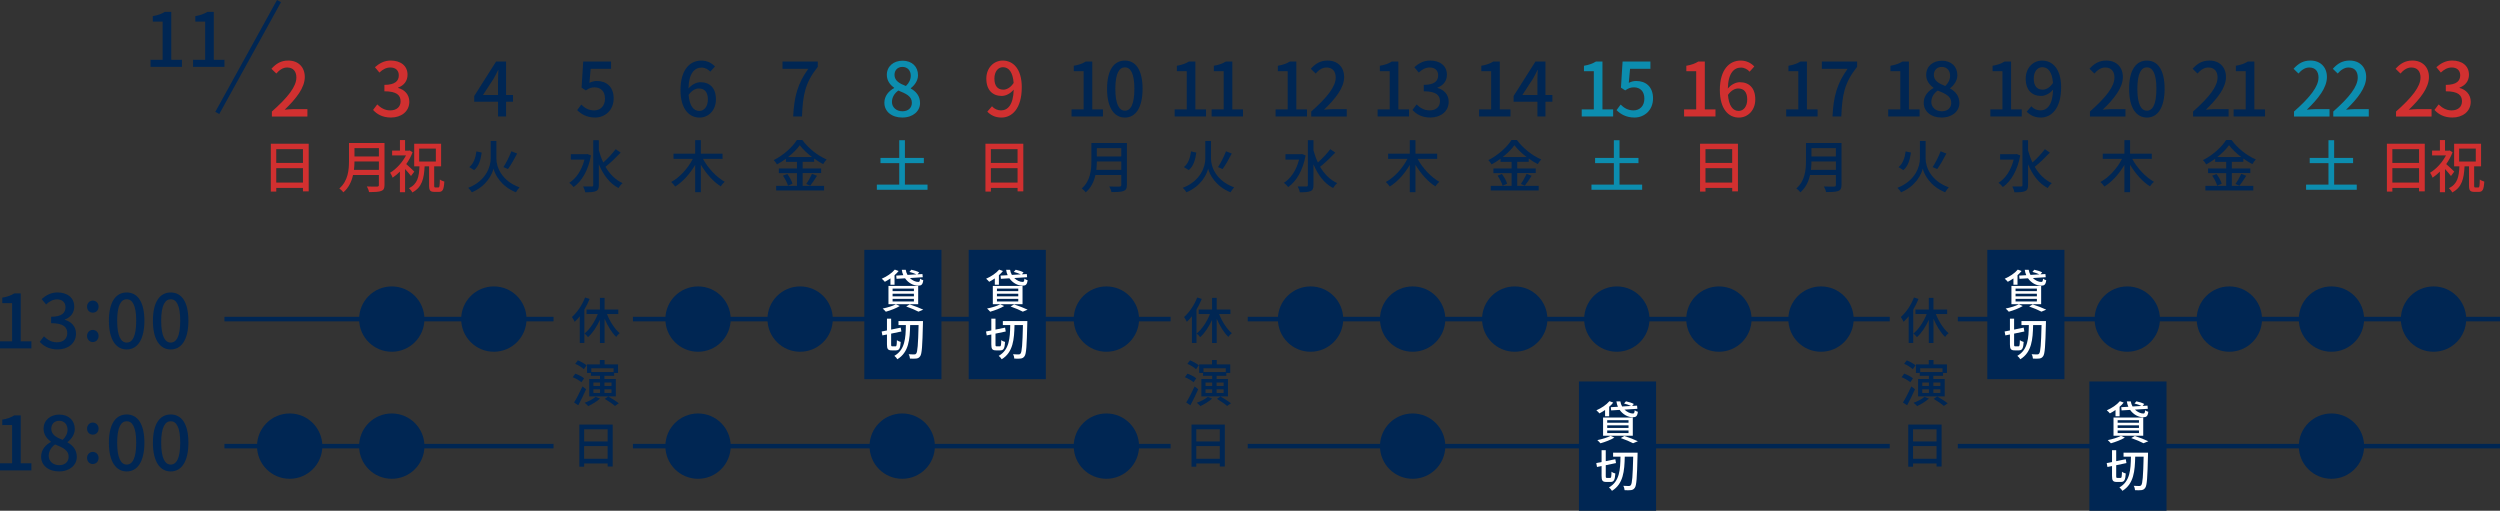 <?xml version="1.0" encoding="UTF-8"?><svg id="_レイヤー_2" xmlns="http://www.w3.org/2000/svg" viewBox="0 0 1101.99 225.14"><rect x="0" y="0" width="1101.99" height="225.14" fill="#333333" stroke="none"/><defs><style>.cls-1{fill:none;stroke:#002653;stroke-width:2px;}.cls-2{fill:#0c8daf;}.cls-3{fill:#fff;}.cls-4{fill:#d13030;}.cls-5{fill:#002653;}</style></defs><g id="_レイヤー_1-2"><line class="cls-1" x1="862.99" y1="140.65" x2="1101.99" y2="140.65"/><line class="cls-1" x1="862.99" y1="196.65" x2="1101.99" y2="196.65"/><line class="cls-1" x1="549.99" y1="140.65" x2="832.99" y2="140.65"/><line class="cls-1" x1="549.99" y1="196.65" x2="832.99" y2="196.65"/><line class="cls-1" x1="278.99" y1="140.65" x2="515.99" y2="140.65"/><line class="cls-1" x1="278.99" y1="196.65" x2="515.99" y2="196.65"/><line class="cls-1" x1="98.93" y1="140.65" x2="243.99" y2="140.65"/><line class="cls-1" x1="98.93" y1="196.65" x2="243.99" y2="196.65"/><path class="cls-5" d="M66.36,26.35h5.33V9.51h-4.34v-2.4c2.27-.39,3.88-.99,5.29-1.87h2.86v21.11h4.7v3.12h-13.84v-3.12Z"/><path class="cls-5" d="M85.1,26.35h5.33V9.51h-4.34v-2.4c2.27-.39,3.88-.99,5.29-1.87h2.86v21.11h4.7v3.12h-13.84v-3.12Z"/><path class="cls-5" d="M0,150.45h5.33v-16.84H.99v-2.4c2.27-.39,3.88-.99,5.29-1.87h2.86v21.11h4.7v3.12H0v-3.12Z"/><path class="cls-5" d="M17.52,150.68l1.84-2.43c1.45,1.41,3.22,2.63,5.72,2.63,2.73,0,4.57-1.48,4.57-4.01,0-2.66-1.68-4.41-7.13-4.41v-2.83c4.77,0,6.35-1.78,6.35-4.21,0-2.14-1.41-3.45-3.72-3.45-1.87,0-3.42.89-4.83,2.24l-1.97-2.37c1.94-1.71,4.14-2.93,6.94-2.93,4.34,0,7.43,2.27,7.43,6.25,0,2.79-1.61,4.74-4.18,5.69v.13c2.76.72,4.96,2.83,4.96,6.08,0,4.37-3.65,6.97-8.09,6.97-3.81,0-6.25-1.54-7.89-3.35Z"/><path class="cls-5" d="M38.37,135.19c0-1.58,1.12-2.7,2.53-2.7s2.56,1.12,2.56,2.7-1.12,2.63-2.56,2.63-2.53-1.08-2.53-2.63ZM38.37,148.08c0-1.54,1.12-2.66,2.53-2.66s2.56,1.12,2.56,2.66-1.12,2.7-2.56,2.7-2.53-1.15-2.53-2.7Z"/><path class="cls-5" d="M48,141.38c0-8.39,3.09-12.46,7.86-12.46s7.79,4.11,7.79,12.46-3.09,12.66-7.79,12.66-7.86-4.24-7.86-12.66ZM60.04,141.38c0-6.94-1.74-9.47-4.18-9.47s-4.21,2.53-4.21,9.47,1.74,9.63,4.21,9.63,4.18-2.66,4.18-9.63Z"/><path class="cls-5" d="M67.4,141.38c0-8.39,3.09-12.46,7.86-12.46s7.79,4.11,7.79,12.46-3.09,12.66-7.79,12.66-7.86-4.24-7.86-12.66ZM79.44,141.38c0-6.94-1.74-9.47-4.18-9.47s-4.21,2.53-4.21,9.47,1.74,9.63,4.21,9.63,4.18-2.66,4.18-9.63Z"/><path class="cls-5" d="M0,204.22h5.33v-16.84H.99v-2.4c2.27-.39,3.88-.99,5.29-1.87h2.86v21.11h4.7v3.12H0v-3.12Z"/><path class="cls-5" d="M18.12,201.33c0-3.19,2.1-5.33,4.31-6.51v-.16c-1.78-1.28-3.22-3.09-3.22-5.66,0-3.78,2.96-6.25,6.94-6.25,4.18,0,6.81,2.63,6.81,6.41,0,2.47-1.68,4.57-3.19,5.69v.16c2.17,1.22,4.08,3.12,4.08,6.41,0,3.58-3.12,6.38-7.83,6.38s-7.89-2.7-7.89-6.48ZM30.25,201.3c0-2.93-2.66-4.04-5.95-5.39-1.68,1.15-2.83,2.96-2.83,5.03,0,2.43,2.01,4.11,4.64,4.11,2.47,0,4.14-1.45,4.14-3.75ZM29.76,189.36c0-2.2-1.35-3.88-3.71-3.88-1.97,0-3.45,1.35-3.45,3.52,0,2.63,2.3,3.85,5.03,4.9,1.41-1.35,2.14-2.89,2.14-4.54Z"/><path class="cls-5" d="M38.37,188.96c0-1.58,1.12-2.7,2.53-2.7s2.56,1.12,2.56,2.7-1.12,2.63-2.56,2.63-2.53-1.08-2.53-2.63ZM38.37,201.85c0-1.54,1.12-2.66,2.53-2.66s2.56,1.12,2.56,2.66-1.12,2.7-2.56,2.7-2.53-1.15-2.53-2.7Z"/><path class="cls-5" d="M48,195.15c0-8.39,3.09-12.46,7.86-12.46s7.79,4.11,7.79,12.46-3.09,12.66-7.79,12.66-7.86-4.24-7.86-12.66ZM60.04,195.15c0-6.94-1.74-9.47-4.18-9.47s-4.21,2.53-4.21,9.47,1.74,9.63,4.21,9.63,4.18-2.66,4.18-9.63Z"/><path class="cls-5" d="M67.4,195.15c0-8.39,3.09-12.46,7.86-12.46s7.79,4.11,7.79,12.46-3.09,12.66-7.79,12.66-7.86-4.24-7.86-12.66ZM79.44,195.15c0-6.94-1.74-9.47-4.18-9.47s-4.21,2.53-4.21,9.47,1.74,9.63,4.21,9.63,4.18-2.66,4.18-9.63Z"/><line class="cls-1" x1="122.98" y1=".48" x2="95.78" y2="49.78"/><circle class="cls-5" cx="127.69" cy="196.65" r="14.4"/><path class="cls-4" d="M119.85,49.15c7.14-6.31,10.79-11.02,10.79-14.99,0-2.63-1.35-4.41-4.08-4.41-1.87,0-3.45,1.15-4.77,2.66l-2.14-2.1c2.07-2.27,4.21-3.62,7.4-3.62,4.44,0,7.3,2.89,7.3,7.27,0,4.67-3.75,9.5-8.88,14.4,1.25-.13,2.76-.26,3.95-.26h6.08v3.26h-15.65v-2.2Z"/><path class="cls-4" d="M136.07,63.36v20.99h-2.52v-1.52h-11.77v1.62h-2.4v-21.09h16.7ZM133.54,71.81v-6.07h-11.77v6.07h11.77ZM121.77,80.48h11.77v-6.35h-11.77v6.35Z"/><circle class="cls-5" cx="172.69" cy="140.65" r="14.4"/><circle class="cls-5" cx="172.69" cy="196.65" r="14.4"/><path class="cls-4" d="M164.45,48.46l1.84-2.43c1.45,1.41,3.22,2.63,5.72,2.63,2.73,0,4.57-1.48,4.57-4.01,0-2.66-1.68-4.41-7.14-4.41v-2.83c4.77,0,6.35-1.78,6.35-4.21,0-2.14-1.41-3.45-3.72-3.45-1.87,0-3.42.89-4.83,2.24l-1.97-2.37c1.94-1.71,4.14-2.93,6.94-2.93,4.34,0,7.43,2.27,7.43,6.25,0,2.79-1.61,4.73-4.18,5.69v.13c2.76.72,4.97,2.83,4.97,6.08,0,4.37-3.65,6.97-8.09,6.97-3.81,0-6.25-1.54-7.89-3.35Z"/><path class="cls-4" d="M169.49,63.01v18.52c0,1.55-.4,2.27-1.45,2.65-1.05.42-2.75.48-5.37.48-.1-.7-.57-1.83-.95-2.47,1.9.1,3.92.08,4.52.05.57,0,.77-.2.77-.72v-4.37h-11.4c-.6,2.8-1.87,5.57-4.25,7.62-.35-.5-1.25-1.35-1.77-1.7,3.87-3.38,4.25-8.27,4.25-12.17v-7.87h15.65ZM156.02,74.88h11v-3.7h-10.77c0,1.15-.08,2.42-.23,3.7ZM156.25,68.96h10.77v-3.67h-10.77v3.67Z"/><path class="cls-4" d="M178.55,61.76v4.65h1.62l.38-.1,1.32.82c-.7,1.85-1.67,3.6-2.8,5.2,1.1.95,3.02,2.77,3.55,3.3l-1.45,1.95c-.57-.78-1.65-2-2.62-3.08v10.22h-2.27v-9.07c-1.02,1.02-2.15,1.95-3.22,2.67-.2-.62-.75-1.75-1.12-2.15,2.72-1.65,5.45-4.6,7.02-7.67h-6.12v-2.1h3.45v-4.65h2.27ZM194.44,63.36v9.95h-3.05v8.45c0,.77.1.87.55.87h1.3c.5,0,.57-.52.65-3.5.47.38,1.37.75,1.97.9-.2,3.55-.73,4.55-2.37,4.55h-1.95c-1.95,0-2.4-.67-2.4-2.82v-8.45h-1.97c-.27,5.4-1.1,9.25-5.42,11.52-.27-.58-.95-1.42-1.5-1.85,3.85-1.88,4.45-5.07,4.65-9.67h-2.32v-9.95h11.87ZM184.77,71.21h7.35v-5.72h-7.35v5.72Z"/><circle class="cls-5" cx="217.69" cy="140.65" r="14.4"/><path class="cls-5" d="M219.53,44.84h-10.49v-2.53l9.63-15.19h4.41v14.76h3.06v2.96h-3.06v6.51h-3.55v-6.51ZM219.53,35.57c0-1.32.1-3.35.16-4.7h-.13c-.59,1.25-1.25,2.5-1.94,3.75l-4.74,7.27h6.64v-6.31Z"/><path class="cls-5" d="M227.41,84.76c-6.62-2.6-9.3-7.97-9.87-10.42-.58,2.47-3.05,7.7-9.55,10.42-.3-.53-1.12-1.5-1.62-1.97,7.95-3.05,9.92-9.5,9.92-12.75v-7.92h2.52v7.9c0,3.27,2.02,9.6,10.2,12.57-.5.53-1.22,1.5-1.6,2.17ZM212.33,67.26c-.42,3-1.2,6.02-3.35,7.72l-2.12-1.33c1.95-1.52,2.77-4.15,3.15-6.92l2.32.52ZM227.96,67.68c-1.25,2.38-2.77,5.12-4.05,6.85l-2-.88c1.22-1.85,2.67-4.75,3.5-6.97l2.55,1Z"/><path class="cls-5" d="M254.41,48.56l1.81-2.47c1.38,1.38,3.12,2.57,5.69,2.57,2.7,0,4.77-1.91,4.77-5.16s-1.84-5-4.6-5c-1.55,0-2.47.43-3.85,1.35l-1.87-1.22.72-11.51h12.27v3.22h-8.98l-.56,6.18c1.05-.53,2.04-.82,3.32-.82,4.04,0,7.37,2.4,7.37,7.69s-3.91,8.42-8.15,8.42c-3.81,0-6.21-1.58-7.92-3.25Z"/><path class="cls-5" d="M258.52,67.98l.42-.08,1.57.6c-1.2,6.62-4.07,11.42-7.67,13.95-.4-.55-1.32-1.47-1.92-1.85,3.1-2,5.52-5.57,6.7-10.25h-6v-2.37h6.9ZM273.59,67.26c-2.02,2.12-4.6,4.65-6.7,6.27,1.87,3.17,4.37,5.75,7.55,7.2-.6.48-1.4,1.45-1.82,2.15-3.97-2.07-6.72-5.85-8.65-10.47v9.17c0,1.53-.35,2.28-1.27,2.65-.95.45-2.47.53-4.75.53-.1-.72-.55-1.88-.92-2.57,1.72.05,3.3.05,3.82.02.48,0,.65-.17.65-.62v-19.79h2.47v4.47c.5,1.85,1.15,3.67,1.95,5.35,1.9-1.67,4.1-4.02,5.47-5.87l2.2,1.52Z"/><circle class="cls-5" cx="307.69" cy="140.65" r="14.4"/><circle class="cls-5" cx="307.69" cy="196.65" r="14.4"/><path class="cls-5" d="M299.96,39.72c0-9.27,4.37-13.02,9.14-13.02,2.7,0,4.67,1.15,6.05,2.6l-2.07,2.3c-.89-1.05-2.37-1.81-3.78-1.81-3.09,0-5.66,2.37-5.82,9.24,1.41-1.74,3.52-2.79,5.26-2.79,4.08,0,6.84,2.47,6.84,7.6,0,4.83-3.32,7.99-7.23,7.99-4.64,0-8.39-3.88-8.39-12.1ZM308.28,48.89c2.1,0,3.75-1.91,3.75-5.06s-1.41-4.83-3.95-4.83c-1.41,0-3.09.76-4.54,2.83.39,4.8,2.14,7.07,4.73,7.07Z"/><path class="cls-5" d="M308.93,61.76v5.97h9.57v2.3h-8.62c2.17,4.05,5.9,8.05,9.57,10.1-.57.45-1.35,1.38-1.75,2.02-3.3-2.07-6.45-5.65-8.77-9.52v12.1h-2.5v-12.05c-2.32,3.97-5.45,7.47-8.82,9.55-.4-.6-1.17-1.5-1.75-2,3.77-2.02,7.4-6.07,9.52-10.2h-8.5v-2.3h9.55v-5.97h2.5Z"/><circle class="cls-5" cx="352.69" cy="140.65" r="14.4"/><path class="cls-5" d="M356.27,30.34h-11.34v-3.22h15.55v2.33c-5.66,7.1-6.58,12.43-6.97,21.9h-3.88c.43-8.85,1.97-14.47,6.64-21.01Z"/><path class="cls-5" d="M351.3,81.93v-5.62h-8v-2.05h8v-2.92h-4.87v-1.35c-1.25.92-2.57,1.75-3.95,2.47-.27-.55-.95-1.38-1.42-1.88,4.25-2.12,8.3-5.8,10.2-8.87h2.4c2.65,3.65,6.8,6.92,10.7,8.57-.55.58-1.1,1.38-1.52,2.07-1.32-.7-2.67-1.52-3.97-2.47v1.45h-5.07v2.92h8.15v2.05h-8.15v5.62h9.45v2.05h-21.12v-2.05h9.2ZM347.02,76.66c.97,1.3,2,3.1,2.32,4.32l-2,.88c-.32-1.2-1.25-3.05-2.22-4.42l1.9-.77ZM347.37,69.23h10.57c-2.15-1.62-4.1-3.5-5.4-5.22-1.17,1.7-3.02,3.55-5.17,5.22ZM360.14,77.48c-.97,1.52-2.1,3.27-3,4.37l-1.77-.75c.88-1.2,1.95-3.1,2.55-4.47l2.22.85Z"/><circle class="cls-5" cx="397.69" cy="196.65" r="14.4"/><path class="cls-2" d="M389.82,45.34c0-3.19,2.1-5.33,4.31-6.51v-.16c-1.78-1.28-3.22-3.09-3.22-5.66,0-3.78,2.96-6.25,6.94-6.25,4.18,0,6.81,2.63,6.81,6.41,0,2.47-1.68,4.57-3.19,5.69v.16c2.17,1.22,4.08,3.12,4.08,6.41,0,3.58-3.12,6.38-7.83,6.38s-7.89-2.7-7.89-6.48ZM401.95,45.3c0-2.93-2.66-4.04-5.95-5.39-1.68,1.15-2.83,2.96-2.83,5.03,0,2.43,2.01,4.11,4.64,4.11,2.47,0,4.14-1.45,4.14-3.75ZM401.46,33.37c0-2.2-1.35-3.88-3.72-3.88-1.97,0-3.45,1.35-3.45,3.52,0,2.63,2.3,3.85,5.03,4.9,1.41-1.35,2.14-2.89,2.14-4.54Z"/><path class="cls-2" d="M398.88,61.81v7.8h8.35v2.3h-8.35v9.47h9.97v2.27h-22.34v-2.27h9.87v-9.47h-8.27v-2.3h8.27v-7.8h2.5Z"/><path class="cls-4" d="M435.2,49.22l2.07-2.37c.95,1.12,2.43,1.81,3.95,1.81,2.96,0,5.43-2.33,5.62-9.17-1.38,1.71-3.42,2.8-5.26,2.8-4.04,0-6.81-2.57-6.81-7.63,0-4.8,3.32-7.96,7.23-7.96,4.64,0,8.39,3.72,8.39,11.74,0,9.5-4.34,13.38-8.98,13.38-2.83,0-4.8-1.15-6.21-2.6ZM442.08,29.62c-2.1,0-3.75,1.87-3.75,5.03s1.38,4.87,3.91,4.87c1.48,0,3.19-.85,4.57-2.96-.36-4.77-2.14-6.94-4.73-6.94Z"/><path class="cls-4" d="M451.07,63.36v20.99h-2.52v-1.52h-11.77v1.62h-2.4v-21.09h16.7ZM448.54,71.81v-6.07h-11.77v6.07h11.77ZM436.77,80.48h11.77v-6.35h-11.77v6.35Z"/><circle class="cls-5" cx="487.69" cy="140.65" r="14.4"/><circle class="cls-5" cx="487.69" cy="196.65" r="14.4"/><path class="cls-5" d="M472.33,48.23h5.33v-16.84h-4.34v-2.4c2.27-.39,3.88-.99,5.29-1.87h2.86v21.11h4.7v3.12h-13.84v-3.12Z"/><path class="cls-5" d="M487.99,39.16c0-8.39,3.09-12.46,7.86-12.46s7.79,4.11,7.79,12.46-3.09,12.66-7.79,12.66-7.86-4.24-7.86-12.66ZM500.03,39.16c0-6.94-1.74-9.47-4.18-9.47s-4.21,2.53-4.21,9.47,1.74,9.63,4.21,9.63,4.18-2.66,4.18-9.63Z"/><path class="cls-5" d="M496.73,63.01v18.52c0,1.55-.4,2.27-1.45,2.65-1.05.42-2.75.48-5.37.48-.1-.7-.57-1.83-.95-2.47,1.9.1,3.92.08,4.52.05.57,0,.77-.2.77-.72v-4.37h-11.4c-.6,2.8-1.87,5.57-4.25,7.62-.35-.5-1.25-1.35-1.77-1.7,3.87-3.38,4.25-8.27,4.25-12.17v-7.87h15.65ZM483.26,74.88h11v-3.7h-10.77c0,1.15-.08,2.42-.23,3.7ZM483.48,68.96h10.77v-3.67h-10.77v3.67Z"/><path class="cls-5" d="M517.78,48.23h5.33v-16.84h-4.34v-2.4c2.27-.39,3.88-.99,5.29-1.87h2.86v21.11h4.7v3.12h-13.84v-3.12Z"/><path class="cls-5" d="M534.07,48.23h5.33v-16.84h-4.34v-2.4c2.27-.39,3.88-.99,5.29-1.87h2.86v21.11h4.7v3.12h-13.84v-3.12Z"/><path class="cls-5" d="M542.41,84.76c-6.62-2.6-9.3-7.97-9.87-10.42-.58,2.47-3.05,7.7-9.55,10.42-.3-.53-1.12-1.5-1.62-1.97,7.95-3.05,9.92-9.5,9.92-12.75v-7.92h2.52v7.9c0,3.27,2.02,9.6,10.2,12.57-.5.53-1.22,1.5-1.6,2.17ZM527.33,67.26c-.42,3-1.2,6.02-3.35,7.72l-2.12-1.33c1.95-1.52,2.77-4.15,3.15-6.92l2.32.52ZM542.96,67.68c-1.25,2.38-2.77,5.12-4.05,6.85l-2-.88c1.22-1.85,2.67-4.75,3.5-6.97l2.55,1Z"/><circle class="cls-5" cx="577.69" cy="140.65" r="14.4"/><path class="cls-5" d="M562.28,48.23h5.33v-16.84h-4.34v-2.4c2.27-.39,3.88-.99,5.29-1.87h2.86v21.11h4.7v3.12h-13.84v-3.12Z"/><path class="cls-5" d="M577.99,49.15c7.14-6.31,10.79-11.02,10.79-14.99,0-2.63-1.35-4.41-4.08-4.41-1.87,0-3.45,1.15-4.77,2.66l-2.14-2.1c2.07-2.27,4.21-3.62,7.4-3.62,4.44,0,7.3,2.89,7.3,7.27,0,4.67-3.75,9.5-8.88,14.4,1.25-.13,2.76-.26,3.95-.26h6.08v3.26h-15.65v-2.2Z"/><path class="cls-5" d="M573.52,67.98l.42-.08,1.57.6c-1.2,6.62-4.07,11.42-7.67,13.95-.4-.55-1.32-1.47-1.92-1.85,3.1-2,5.52-5.57,6.7-10.25h-6v-2.37h6.9ZM588.59,67.26c-2.02,2.12-4.6,4.65-6.7,6.27,1.87,3.17,4.37,5.75,7.55,7.2-.6.48-1.4,1.45-1.82,2.15-3.97-2.07-6.72-5.85-8.65-10.47v9.17c0,1.53-.35,2.28-1.27,2.65-.95.45-2.47.53-4.75.53-.1-.72-.55-1.88-.92-2.57,1.72.05,3.3.05,3.82.02.48,0,.65-.17.65-.62v-19.79h2.47v4.47c.5,1.85,1.15,3.67,1.95,5.35,1.9-1.67,4.1-4.02,5.47-5.87l2.2,1.52Z"/><circle class="cls-5" cx="622.69" cy="140.65" r="14.4"/><circle class="cls-5" cx="622.69" cy="196.65" r="14.4"/><path class="cls-5" d="M607.25,48.23h5.33v-16.84h-4.34v-2.4c2.27-.39,3.88-.99,5.29-1.87h2.86v21.11h4.7v3.12h-13.84v-3.12Z"/><path class="cls-5" d="M622.6,48.46l1.84-2.43c1.45,1.41,3.22,2.63,5.72,2.63,2.73,0,4.57-1.48,4.57-4.01,0-2.66-1.68-4.41-7.14-4.41v-2.83c4.77,0,6.35-1.78,6.35-4.21,0-2.14-1.41-3.45-3.72-3.45-1.87,0-3.42.89-4.83,2.24l-1.97-2.37c1.94-1.71,4.14-2.93,6.94-2.93,4.34,0,7.43,2.27,7.43,6.25,0,2.79-1.61,4.73-4.18,5.69v.13c2.76.72,4.97,2.83,4.97,6.08,0,4.37-3.65,6.97-8.09,6.97-3.81,0-6.25-1.54-7.89-3.35Z"/><path class="cls-5" d="M623.93,61.76v5.97h9.57v2.3h-8.62c2.17,4.05,5.9,8.05,9.57,10.1-.57.45-1.35,1.38-1.75,2.02-3.3-2.07-6.45-5.65-8.77-9.52v12.1h-2.5v-12.05c-2.32,3.97-5.45,7.47-8.82,9.55-.4-.6-1.18-1.5-1.75-2,3.77-2.02,7.4-6.07,9.52-10.2h-8.5v-2.3h9.55v-5.97h2.5Z"/><circle class="cls-5" cx="667.69" cy="140.65" r="14.4"/><path class="cls-5" d="M651.97,48.23h5.33v-16.84h-4.34v-2.4c2.27-.39,3.88-.99,5.29-1.87h2.86v21.11h4.7v3.12h-13.84v-3.12Z"/><path class="cls-5" d="M677.68,44.84h-10.49v-2.53l9.63-15.19h4.41v14.76h3.06v2.96h-3.06v6.51h-3.55v-6.51ZM677.68,35.57c0-1.32.1-3.35.16-4.7h-.13c-.59,1.25-1.25,2.5-1.94,3.75l-4.73,7.27h6.64v-6.31Z"/><path class="cls-5" d="M666.3,81.93v-5.62h-8v-2.05h8v-2.92h-4.87v-1.35c-1.25.92-2.57,1.75-3.95,2.47-.27-.55-.95-1.38-1.42-1.88,4.25-2.12,8.3-5.8,10.2-8.87h2.4c2.65,3.65,6.8,6.92,10.7,8.57-.55.58-1.1,1.38-1.53,2.07-1.32-.7-2.67-1.52-3.97-2.47v1.45h-5.07v2.92h8.15v2.05h-8.15v5.62h9.45v2.05h-21.12v-2.05h9.2ZM662.02,76.66c.97,1.3,2,3.1,2.32,4.32l-2,.88c-.32-1.2-1.25-3.05-2.22-4.42l1.9-.77ZM662.37,69.23h10.57c-2.15-1.62-4.1-3.5-5.4-5.22-1.18,1.7-3.03,3.55-5.17,5.22ZM675.14,77.48c-.97,1.52-2.1,3.27-3,4.37l-1.77-.75c.88-1.2,1.95-3.1,2.55-4.47l2.22.85Z"/><circle class="cls-5" cx="712.69" cy="140.65" r="14.4"/><path class="cls-2" d="M697.22,48.23h5.33v-16.84h-4.34v-2.4c2.27-.39,3.88-.99,5.29-1.87h2.86v21.11h4.7v3.12h-13.84v-3.12Z"/><path class="cls-2" d="M712.56,48.56l1.81-2.47c1.38,1.38,3.12,2.57,5.69,2.57,2.7,0,4.77-1.91,4.77-5.16s-1.84-5-4.6-5c-1.54,0-2.47.43-3.85,1.35l-1.87-1.22.72-11.51h12.27v3.22h-8.98l-.56,6.18c1.05-.53,2.04-.82,3.32-.82,4.04,0,7.37,2.4,7.37,7.69s-3.91,8.42-8.15,8.42c-3.81,0-6.21-1.58-7.93-3.25Z"/><path class="cls-2" d="M713.88,61.81v7.8h8.35v2.3h-8.35v9.47h9.97v2.27h-22.34v-2.27h9.87v-9.47h-8.27v-2.3h8.27v-7.8h2.5Z"/><circle class="cls-5" cx="757.69" cy="140.65" r="14.4"/><path class="cls-4" d="M742.34,48.23h5.33v-16.84h-4.34v-2.4c2.27-.39,3.88-.99,5.29-1.87h2.86v21.11h4.7v3.12h-13.84v-3.12Z"/><path class="cls-4" d="M758.1,39.72c0-9.27,4.37-13.02,9.14-13.02,2.7,0,4.67,1.15,6.05,2.6l-2.07,2.3c-.89-1.05-2.37-1.81-3.78-1.81-3.09,0-5.66,2.37-5.82,9.24,1.41-1.74,3.52-2.79,5.26-2.79,4.08,0,6.84,2.47,6.84,7.6,0,4.83-3.32,7.99-7.23,7.99-4.64,0-8.38-3.88-8.38-12.1ZM766.42,48.89c2.11,0,3.75-1.91,3.75-5.06s-1.41-4.83-3.95-4.83c-1.41,0-3.09.76-4.54,2.83.39,4.8,2.14,7.07,4.73,7.07Z"/><path class="cls-4" d="M766.07,63.36v20.99h-2.52v-1.52h-11.77v1.62h-2.4v-21.09h16.7ZM763.54,71.81v-6.07h-11.77v6.07h11.77ZM751.77,80.48h11.77v-6.35h-11.77v6.35Z"/><circle class="cls-5" cx="802.69" cy="140.65" r="14.4"/><path class="cls-5" d="M787.35,48.23h5.33v-16.84h-4.34v-2.4c2.27-.39,3.88-.99,5.29-1.87h2.86v21.11h4.7v3.12h-13.84v-3.12Z"/><path class="cls-5" d="M814.41,30.34h-11.35v-3.22h15.55v2.33c-5.66,7.1-6.58,12.43-6.97,21.9h-3.88c.43-8.85,1.97-14.47,6.64-21.01Z"/><path class="cls-5" d="M811.73,63.01v18.52c0,1.55-.4,2.27-1.45,2.65-1.05.42-2.75.48-5.37.48-.1-.7-.57-1.83-.95-2.47,1.9.1,3.92.08,4.52.05.57,0,.77-.2.77-.72v-4.37h-11.4c-.6,2.8-1.87,5.57-4.25,7.62-.35-.5-1.25-1.35-1.78-1.7,3.88-3.38,4.25-8.27,4.25-12.17v-7.87h15.65ZM798.26,74.88h11v-3.7h-10.77c0,1.15-.07,2.42-.22,3.7ZM798.48,68.96h10.77v-3.67h-10.77v3.67Z"/><path class="cls-5" d="M832.31,48.23h5.33v-16.84h-4.34v-2.4c2.27-.39,3.88-.99,5.29-1.87h2.86v21.11h4.7v3.12h-13.84v-3.12Z"/><path class="cls-5" d="M847.96,45.34c0-3.19,2.1-5.33,4.31-6.51v-.16c-1.78-1.28-3.22-3.09-3.22-5.66,0-3.78,2.96-6.25,6.94-6.25,4.18,0,6.81,2.63,6.81,6.41,0,2.47-1.68,4.57-3.19,5.69v.16c2.17,1.22,4.08,3.12,4.08,6.41,0,3.58-3.12,6.38-7.83,6.38s-7.89-2.7-7.89-6.48ZM860.1,45.3c0-2.93-2.66-4.04-5.95-5.39-1.68,1.15-2.83,2.96-2.83,5.03,0,2.43,2.01,4.11,4.64,4.11,2.47,0,4.14-1.45,4.14-3.75ZM859.6,33.37c0-2.2-1.35-3.88-3.72-3.88-1.97,0-3.45,1.35-3.45,3.52,0,2.63,2.3,3.85,5.03,4.9,1.41-1.35,2.14-2.89,2.14-4.54Z"/><path class="cls-5" d="M857.41,84.76c-6.62-2.6-9.3-7.97-9.87-10.42-.58,2.47-3.05,7.7-9.55,10.42-.3-.53-1.12-1.5-1.62-1.97,7.95-3.05,9.92-9.5,9.92-12.75v-7.92h2.52v7.9c0,3.27,2.02,9.6,10.2,12.57-.5.53-1.22,1.5-1.6,2.17ZM842.33,67.26c-.42,3-1.2,6.02-3.35,7.72l-2.12-1.33c1.95-1.52,2.77-4.15,3.15-6.92l2.32.52ZM857.96,67.68c-1.25,2.38-2.77,5.12-4.05,6.85l-2-.88c1.22-1.85,2.67-4.75,3.5-6.97l2.55,1Z"/><path class="cls-5" d="M877.34,48.23h5.33v-16.84h-4.34v-2.4c2.27-.39,3.88-.99,5.29-1.87h2.86v21.11h4.7v3.12h-13.84v-3.12Z"/><path class="cls-5" d="M893.35,49.22l2.07-2.37c.95,1.12,2.43,1.81,3.95,1.81,2.96,0,5.43-2.33,5.62-9.17-1.38,1.71-3.42,2.8-5.26,2.8-4.04,0-6.81-2.57-6.81-7.63,0-4.8,3.32-7.96,7.23-7.96,4.64,0,8.39,3.72,8.39,11.74,0,9.5-4.34,13.38-8.98,13.38-2.83,0-4.8-1.15-6.21-2.6ZM900.22,29.62c-2.1,0-3.75,1.87-3.75,5.03s1.38,4.87,3.91,4.87c1.48,0,3.19-.85,4.57-2.96-.36-4.77-2.14-6.94-4.73-6.94Z"/><path class="cls-5" d="M888.52,67.98l.42-.08,1.58.6c-1.2,6.62-4.07,11.42-7.67,13.95-.4-.55-1.32-1.47-1.92-1.85,3.1-2,5.52-5.57,6.7-10.25h-6v-2.37h6.9ZM903.59,67.26c-2.02,2.12-4.6,4.65-6.7,6.27,1.87,3.17,4.37,5.75,7.55,7.2-.6.48-1.4,1.45-1.83,2.15-3.97-2.07-6.72-5.85-8.65-10.47v9.17c0,1.53-.35,2.28-1.27,2.65-.95.45-2.47.53-4.75.53-.1-.72-.55-1.88-.92-2.57,1.72.05,3.3.05,3.82.02.47,0,.65-.17.65-.62v-19.79h2.47v4.47c.5,1.85,1.15,3.67,1.95,5.35,1.9-1.67,4.1-4.02,5.47-5.87l2.2,1.52Z"/><circle class="cls-5" cx="937.69" cy="140.65" r="14.4"/><path class="cls-5" d="M921.25,49.15c7.13-6.31,10.79-11.02,10.79-14.99,0-2.63-1.35-4.41-4.08-4.41-1.87,0-3.45,1.15-4.77,2.66l-2.14-2.1c2.07-2.27,4.21-3.62,7.4-3.62,4.44,0,7.3,2.89,7.3,7.27,0,4.67-3.75,9.5-8.88,14.4,1.25-.13,2.76-.26,3.95-.26h6.08v3.26h-15.65v-2.2Z"/><path class="cls-5" d="M938.5,39.16c0-8.39,3.09-12.46,7.86-12.46s7.79,4.11,7.79,12.46-3.09,12.66-7.79,12.66-7.86-4.24-7.86-12.66ZM950.53,39.16c0-6.94-1.74-9.47-4.18-9.47s-4.21,2.53-4.21,9.47,1.74,9.63,4.21,9.63,4.18-2.66,4.18-9.63Z"/><path class="cls-5" d="M938.93,61.76v5.97h9.57v2.3h-8.62c2.17,4.05,5.9,8.05,9.57,10.1-.57.45-1.35,1.38-1.75,2.02-3.3-2.07-6.45-5.65-8.77-9.52v12.1h-2.5v-12.05c-2.32,3.97-5.45,7.47-8.82,9.55-.4-.6-1.18-1.5-1.75-2,3.77-2.02,7.4-6.07,9.52-10.2h-8.5v-2.3h9.55v-5.97h2.5Z"/><circle class="cls-5" cx="982.69" cy="140.65" r="14.4"/><path class="cls-5" d="M966.7,49.15c7.14-6.31,10.79-11.02,10.79-14.99,0-2.63-1.35-4.41-4.08-4.41-1.88,0-3.45,1.15-4.77,2.66l-2.14-2.1c2.07-2.27,4.21-3.62,7.4-3.62,4.44,0,7.3,2.89,7.3,7.27,0,4.67-3.75,9.5-8.88,14.4,1.25-.13,2.76-.26,3.95-.26h6.08v3.26h-15.65v-2.2Z"/><path class="cls-5" d="M984.57,48.23h5.33v-16.84h-4.34v-2.4c2.27-.39,3.88-.99,5.29-1.87h2.86v21.11h4.7v3.12h-13.84v-3.12Z"/><path class="cls-5" d="M981.3,81.93v-5.62h-8v-2.05h8v-2.92h-4.87v-1.35c-1.25.92-2.57,1.75-3.95,2.47-.27-.55-.95-1.38-1.42-1.88,4.25-2.12,8.3-5.8,10.2-8.87h2.4c2.65,3.65,6.8,6.92,10.7,8.57-.55.58-1.1,1.38-1.53,2.07-1.32-.7-2.67-1.52-3.97-2.47v1.45h-5.07v2.92h8.15v2.05h-8.15v5.62h9.45v2.05h-21.12v-2.05h9.2ZM977.02,76.66c.97,1.3,2,3.1,2.32,4.32l-2,.88c-.32-1.2-1.25-3.05-2.22-4.42l1.9-.77ZM977.37,69.23h10.57c-2.15-1.62-4.1-3.5-5.4-5.22-1.18,1.7-3.03,3.55-5.17,5.22ZM990.14,77.48c-.97,1.52-2.1,3.27-3,4.37l-1.77-.75c.88-1.2,1.95-3.1,2.55-4.47l2.22.85Z"/><circle class="cls-5" cx="1027.69" cy="140.65" r="14.4"/><circle class="cls-5" cx="1027.69" cy="196.65" r="14.4"/><path class="cls-2" d="M1011.2,49.15c7.14-6.31,10.79-11.02,10.79-14.99,0-2.63-1.35-4.41-4.08-4.41-1.87,0-3.45,1.15-4.77,2.66l-2.14-2.1c2.07-2.27,4.21-3.62,7.4-3.62,4.44,0,7.3,2.89,7.3,7.27,0,4.67-3.75,9.5-8.88,14.4,1.25-.13,2.76-.26,3.95-.26h6.08v3.26h-15.65v-2.2Z"/><path class="cls-2" d="M1028.5,49.15c7.14-6.31,10.79-11.02,10.79-14.99,0-2.63-1.35-4.41-4.08-4.41-1.87,0-3.45,1.15-4.77,2.66l-2.14-2.1c2.07-2.27,4.21-3.62,7.4-3.62,4.44,0,7.3,2.89,7.3,7.27,0,4.67-3.75,9.5-8.88,14.4,1.25-.13,2.76-.26,3.95-.26h6.08v3.26h-15.65v-2.2Z"/><path class="cls-2" d="M1028.88,61.81v7.8h8.35v2.3h-8.35v9.47h9.97v2.27h-22.34v-2.27h9.87v-9.47h-8.27v-2.3h8.27v-7.8h2.5Z"/><circle class="cls-5" cx="1072.69" cy="140.65" r="14.4"/><path class="cls-4" d="M1056.17,49.15c7.13-6.31,10.79-11.02,10.79-14.99,0-2.63-1.35-4.41-4.08-4.41-1.87,0-3.45,1.15-4.77,2.66l-2.14-2.1c2.07-2.27,4.21-3.62,7.4-3.62,4.44,0,7.3,2.89,7.3,7.27,0,4.67-3.75,9.5-8.88,14.4,1.25-.13,2.76-.26,3.95-.26h6.08v3.26h-15.65v-2.2Z"/><path class="cls-4" d="M1073.1,48.46l1.84-2.43c1.45,1.41,3.22,2.63,5.72,2.63,2.73,0,4.57-1.48,4.57-4.01,0-2.66-1.68-4.41-7.13-4.41v-2.83c4.77,0,6.35-1.78,6.35-4.21,0-2.14-1.41-3.45-3.71-3.45-1.88,0-3.42.89-4.83,2.24l-1.97-2.37c1.94-1.71,4.14-2.93,6.94-2.93,4.34,0,7.43,2.27,7.43,6.25,0,2.79-1.61,4.73-4.18,5.69v.13c2.76.72,4.96,2.83,4.96,6.08,0,4.37-3.65,6.97-8.09,6.97-3.81,0-6.25-1.54-7.89-3.35Z"/><path class="cls-4" d="M1068.83,63.36v20.99h-2.52v-1.52h-11.77v1.62h-2.4v-21.09h16.7ZM1066.31,71.81v-6.07h-11.77v6.07h11.77ZM1054.54,80.48h11.77v-6.35h-11.77v6.35Z"/><path class="cls-4" d="M1077.75,61.76v4.65h1.62l.38-.1,1.33.82c-.7,1.85-1.67,3.6-2.8,5.2,1.1.95,3.02,2.77,3.55,3.3l-1.45,1.95c-.57-.78-1.65-2-2.62-3.08v10.22h-2.27v-9.07c-1.03,1.02-2.15,1.95-3.22,2.67-.2-.62-.75-1.75-1.12-2.15,2.72-1.65,5.45-4.6,7.02-7.67h-6.12v-2.1h3.45v-4.65h2.27ZM1093.64,63.36v9.95h-3.05v8.45c0,.77.1.87.55.87h1.3c.5,0,.57-.52.65-3.5.47.38,1.37.75,1.97.9-.2,3.55-.73,4.55-2.38,4.55h-1.95c-1.95,0-2.4-.67-2.4-2.82v-8.45h-1.97c-.27,5.4-1.1,9.25-5.42,11.52-.27-.58-.95-1.42-1.5-1.85,3.85-1.88,4.45-5.07,4.65-9.67h-2.32v-9.95h11.87ZM1083.97,71.21h7.35v-5.72h-7.35v5.72Z"/><path class="cls-5" d="M259.91,131.76c-.62,1.58-1.43,3.19-2.33,4.69v14.72h-2.02v-11.77c-.7.9-1.47,1.76-2.24,2.46-.22-.48-.84-1.63-1.21-2.13,2.33-2.05,4.49-5.24,5.79-8.6l2.02.64ZM264.44,136.44v-5.13h2.05v5.13h6.05v2h-4.99c1.32,3.32,3.43,6.62,5.61,8.43-.51.37-1.19,1.1-1.54,1.63-1.96-1.85-3.76-4.82-5.13-8.01v10.71h-2.05v-10.19c-1.39,3.04-3.23,5.81-5.24,7.61-.37-.48-1.06-1.23-1.54-1.63,2.29-1.8,4.51-5.17,5.85-8.56h-4.97v-2h5.9Z"/><path class="cls-5" d="M253.59,164.7c1.36.46,3.04,1.36,3.87,2.07l-1.17,1.72c-.84-.73-2.46-1.67-3.83-2.22l1.12-1.56ZM256.74,170.33l1.61,1.25c-1.03,2.31-2.31,4.99-3.45,7.06l-1.85-1.23c1.06-1.69,2.55-4.53,3.7-7.08ZM254.73,158.83c1.32.55,3.01,1.47,3.85,2.2l-1.21,1.72c-.79-.77-2.44-1.8-3.81-2.38l1.17-1.54ZM264.48,175.68c-1.34,1.25-3.45,2.53-5.19,3.32-.35-.4-1.14-1.12-1.58-1.47,1.74-.62,3.7-1.58,4.82-2.6l1.96.75ZM264.48,167.05v-1.39h-4.03v-1.28h-1.69v-3.76h5.65v-1.94h2.09v1.94h5.94v3.76h-1.72v1.28h-4.29v1.39h5.02v7.68h-11.73v-7.68h4.75ZM270.47,164.02v-1.69h-9.81v1.69h9.81ZM261.56,170.13h2.93v-1.52h-2.93v1.52ZM261.56,173.19h2.93v-1.56h-2.93v1.56ZM266.44,170.13h3.1v-1.52h-3.1v1.52ZM266.44,173.19h3.1v-1.56h-3.1v1.56ZM268.13,174.76c1.52.86,3.56,2.13,4.62,3.01l-1.67,1.17c-.95-.84-2.97-2.22-4.49-3.12l1.54-1.06Z"/><path class="cls-5" d="M270.07,187.15v18.48h-2.22v-1.34h-10.36v1.43h-2.11v-18.57h14.7ZM267.85,194.59v-5.35h-10.36v5.35h10.36ZM257.48,202.22h10.36v-5.59h-10.36v5.59Z"/><path class="cls-5" d="M529.74,131.76c-.62,1.58-1.43,3.19-2.33,4.69v14.72h-2.02v-11.77c-.7.9-1.47,1.76-2.24,2.46-.22-.48-.84-1.63-1.21-2.13,2.33-2.05,4.49-5.24,5.79-8.6l2.02.64ZM534.27,136.44v-5.13h2.05v5.13h6.05v2h-4.99c1.32,3.32,3.43,6.62,5.61,8.43-.51.37-1.19,1.1-1.54,1.63-1.96-1.85-3.76-4.82-5.13-8.01v10.71h-2.05v-10.19c-1.39,3.04-3.23,5.81-5.24,7.61-.37-.48-1.06-1.23-1.54-1.63,2.29-1.8,4.51-5.17,5.85-8.56h-4.97v-2h5.9Z"/><path class="cls-5" d="M523.42,164.7c1.36.46,3.04,1.36,3.87,2.07l-1.17,1.72c-.84-.73-2.46-1.67-3.83-2.22l1.12-1.56ZM526.57,170.33l1.61,1.25c-1.03,2.31-2.31,4.99-3.45,7.06l-1.85-1.23c1.06-1.69,2.55-4.53,3.7-7.08ZM524.57,158.83c1.32.55,3.01,1.47,3.85,2.2l-1.21,1.72c-.79-.77-2.44-1.8-3.81-2.38l1.17-1.54ZM534.32,175.68c-1.34,1.25-3.45,2.53-5.19,3.32-.35-.4-1.14-1.12-1.58-1.47,1.74-.62,3.7-1.58,4.82-2.6l1.96.75ZM534.32,167.05v-1.39h-4.03v-1.28h-1.69v-3.76h5.65v-1.94h2.09v1.94h5.94v3.76h-1.72v1.28h-4.29v1.39h5.02v7.68h-11.73v-7.68h4.75ZM540.3,164.02v-1.69h-9.81v1.69h9.81ZM531.39,170.13h2.93v-1.52h-2.93v1.52ZM531.39,173.19h2.93v-1.56h-2.93v1.56ZM536.27,170.13h3.1v-1.52h-3.1v1.52ZM536.27,173.19h3.1v-1.56h-3.1v1.56ZM537.97,174.76c1.52.86,3.56,2.13,4.62,3.01l-1.67,1.17c-.95-.84-2.97-2.22-4.49-3.12l1.54-1.06Z"/><path class="cls-5" d="M539.9,187.15v18.48h-2.22v-1.34h-10.36v1.43h-2.11v-18.57h14.7ZM537.68,194.59v-5.35h-10.36v5.35h10.36ZM527.32,202.22h10.36v-5.59h-10.36v5.59Z"/><path class="cls-5" d="M845.68,131.76c-.62,1.58-1.43,3.19-2.33,4.69v14.72h-2.02v-11.77c-.7.9-1.47,1.76-2.24,2.46-.22-.48-.84-1.63-1.21-2.13,2.33-2.05,4.49-5.24,5.79-8.6l2.02.64ZM850.21,136.44v-5.13h2.05v5.13h6.05v2h-4.99c1.32,3.32,3.43,6.62,5.61,8.43-.51.37-1.19,1.1-1.54,1.63-1.96-1.85-3.76-4.82-5.13-8.01v10.71h-2.05v-10.19c-1.39,3.04-3.23,5.81-5.24,7.61-.38-.48-1.06-1.23-1.54-1.63,2.29-1.8,4.51-5.17,5.85-8.56h-4.97v-2h5.9Z"/><path class="cls-5" d="M839.36,164.7c1.36.46,3.04,1.36,3.87,2.07l-1.17,1.72c-.84-.73-2.46-1.67-3.83-2.22l1.12-1.56ZM842.51,170.33l1.61,1.25c-1.03,2.31-2.31,4.99-3.46,7.06l-1.85-1.23c1.06-1.69,2.55-4.53,3.7-7.08ZM840.51,158.83c1.32.55,3.01,1.47,3.85,2.2l-1.21,1.72c-.79-.77-2.44-1.8-3.81-2.38l1.17-1.54ZM850.25,175.68c-1.34,1.25-3.45,2.53-5.19,3.32-.35-.4-1.14-1.12-1.58-1.47,1.74-.62,3.7-1.58,4.82-2.6l1.96.75ZM850.25,167.05v-1.39h-4.03v-1.28h-1.69v-3.76h5.65v-1.94h2.09v1.94h5.94v3.76h-1.72v1.28h-4.29v1.39h5.02v7.68h-11.73v-7.68h4.75ZM856.24,164.02v-1.69h-9.81v1.69h9.81ZM847.33,170.13h2.93v-1.52h-2.93v1.52ZM847.33,173.19h2.93v-1.56h-2.93v1.56ZM852.21,170.13h3.1v-1.52h-3.1v1.52ZM852.21,173.19h3.1v-1.56h-3.1v1.56ZM853.91,174.76c1.52.86,3.56,2.13,4.62,3.01l-1.67,1.17c-.95-.84-2.97-2.22-4.49-3.12l1.54-1.06Z"/><path class="cls-5" d="M855.84,187.15v18.48h-2.22v-1.34h-10.36v1.43h-2.11v-18.57h14.7ZM853.62,194.59v-5.35h-10.36v5.35h10.36ZM843.26,202.22h10.36v-5.59h-10.36v5.59Z"/><rect class="cls-5" x="380.99" y="110.14" width="34" height="57"/><path class="cls-3" d="M396.11,119.46c-.52.64-1.12,1.28-1.8,1.84v4.2h-1.8v-2.78c-.84.58-1.68,1.08-2.48,1.5-.3-.36-.94-1.04-1.36-1.36,2.16-.92,4.42-2.42,5.76-4.02l1.68.62ZM396.63,134.9c-1.62,1-4.16,1.94-6.16,2.5-.32-.38-.98-1.06-1.38-1.4,2.04-.4,4.42-1.12,5.82-1.88l1.72.78ZM404.73,126.04v8.04h-13.1v-8.04h13.1ZM393.45,128.34h9.4v-1.12h-9.4v1.12ZM393.45,130.62h9.4v-1.14h-9.4v1.14ZM393.45,132.88h9.4v-1.14h-9.4v1.14ZM401.73,118.9c1.14.22,2.66.72,3.46,1.16l-.76.86,2.18-.12.14,1.4-5.68.36c1.12,1.08,2.52,1.74,3.74,1.72.52,0,.66-.34.76-1.44.36.3.96.56,1.4.68-.24,1.96-.84,2.4-2.24,2.4-2.12,0-4.36-1.2-5.78-3.24l-3.76.22-.14-1.42,3.12-.18c-.32-.72-.56-1.5-.66-2.36h1.74c.12.82.4,1.58.78,2.24l3.94-.24c-.82-.38-2.08-.84-3.1-1.08l.86-.96ZM401.01,134.18c2.12.7,4.54,1.62,5.96,2.32l-2.12.88c-1.2-.66-3.3-1.54-5.4-2.28l1.56-.92Z"/><path class="cls-3" d="M392.81,140.46v4.82l4.22-.86.3,1.7-4.52.94v4.72c0,.78.08.88.52.88h1.46c.42,0,.5-.5.56-2.74.42.36,1.18.68,1.68.8-.18,2.84-.64,3.72-2.08,3.72h-1.9c-1.68,0-2.08-.6-2.08-2.66v-4.34l-2.02.4-.32-1.72,2.34-.46v-5.2h1.84ZM406.85,141.52s0,.72-.02.98c-.24,10.06-.44,13.46-1.22,14.52-.48.68-.94.9-1.66,1.02-.68.1-1.78.08-2.84.02-.02-.54-.24-1.38-.58-1.92,1.1.08,2.1.08,2.54.08.36,0,.56-.08.78-.36.6-.7.86-3.98,1.06-12.56h-3.72c-.14,6.28-.58,11.96-5.64,15.06-.28-.5-.84-1.14-1.32-1.5,4.72-2.7,4.98-7.84,5.08-13.56h-3.26v-1.78h10.8Z"/><rect class="cls-5" x="426.99" y="110.14" width="34" height="57"/><path class="cls-3" d="M442.11,119.46c-.52.64-1.12,1.28-1.8,1.84v4.2h-1.8v-2.78c-.84.58-1.68,1.08-2.48,1.5-.3-.36-.94-1.04-1.36-1.36,2.16-.92,4.42-2.42,5.76-4.02l1.68.62ZM442.63,134.9c-1.62,1-4.16,1.94-6.16,2.5-.32-.38-.98-1.06-1.38-1.4,2.04-.4,4.42-1.12,5.82-1.88l1.72.78ZM450.73,126.04v8.04h-13.1v-8.04h13.1ZM439.45,128.34h9.4v-1.12h-9.4v1.12ZM439.45,130.62h9.4v-1.14h-9.4v1.14ZM439.45,132.88h9.4v-1.14h-9.4v1.14ZM447.73,118.9c1.14.22,2.66.72,3.46,1.16l-.76.86,2.18-.12.14,1.4-5.68.36c1.12,1.08,2.52,1.74,3.74,1.72.52,0,.66-.34.76-1.44.36.3.96.56,1.4.68-.24,1.96-.84,2.4-2.24,2.4-2.12,0-4.36-1.2-5.78-3.24l-3.76.22-.14-1.42,3.12-.18c-.32-.72-.56-1.5-.66-2.36h1.74c.12.82.4,1.58.78,2.24l3.94-.24c-.82-.38-2.08-.84-3.1-1.08l.86-.96ZM447.01,134.18c2.12.7,4.54,1.62,5.96,2.32l-2.12.88c-1.2-.66-3.3-1.54-5.4-2.28l1.56-.92Z"/><path class="cls-3" d="M438.81,140.46v4.82l4.22-.86.3,1.7-4.52.94v4.72c0,.78.08.88.52.88h1.46c.42,0,.5-.5.56-2.74.42.36,1.18.68,1.68.8-.18,2.84-.64,3.72-2.08,3.72h-1.9c-1.68,0-2.08-.6-2.08-2.66v-4.34l-2.02.4-.32-1.72,2.34-.46v-5.2h1.84ZM452.85,141.52s0,.72-.02.98c-.24,10.06-.44,13.46-1.22,14.52-.48.68-.94.9-1.66,1.02-.68.1-1.78.08-2.84.02-.02-.54-.24-1.38-.58-1.92,1.1.08,2.1.08,2.54.08.36,0,.56-.08.78-.36.6-.7.86-3.98,1.06-12.56h-3.72c-.14,6.28-.58,11.96-5.64,15.06-.28-.5-.84-1.14-1.32-1.5,4.72-2.7,4.98-7.84,5.08-13.56h-3.26v-1.78h10.8Z"/><rect class="cls-5" x="695.99" y="168.14" width="34" height="57"/><path class="cls-3" d="M711.11,177.46c-.52.64-1.12,1.28-1.8,1.84v4.2h-1.8v-2.78c-.84.58-1.68,1.08-2.48,1.5-.3-.36-.94-1.04-1.36-1.36,2.16-.92,4.42-2.42,5.76-4.02l1.68.62ZM711.63,192.9c-1.62,1-4.16,1.94-6.16,2.5-.32-.38-.98-1.06-1.38-1.4,2.04-.4,4.42-1.12,5.82-1.88l1.72.78ZM719.73,184.04v8.04h-13.1v-8.04h13.1ZM708.45,186.34h9.4v-1.12h-9.4v1.12ZM708.45,188.62h9.4v-1.14h-9.4v1.14ZM708.45,190.88h9.4v-1.14h-9.4v1.14ZM716.73,176.9c1.14.22,2.66.72,3.46,1.16l-.76.86,2.18-.12.14,1.4-5.68.36c1.12,1.08,2.52,1.74,3.74,1.72.52,0,.66-.34.76-1.44.36.3.96.56,1.4.68-.24,1.96-.84,2.4-2.24,2.4-2.12,0-4.36-1.2-5.78-3.24l-3.76.22-.14-1.42,3.12-.18c-.32-.72-.56-1.5-.66-2.36h1.74c.12.82.4,1.58.78,2.24l3.94-.24c-.82-.38-2.08-.84-3.1-1.08l.86-.96ZM716.01,192.18c2.12.7,4.54,1.62,5.96,2.32l-2.12.88c-1.2-.66-3.3-1.54-5.4-2.28l1.56-.92Z"/><path class="cls-3" d="M707.81,198.46v4.82l4.22-.86.3,1.7-4.52.94v4.72c0,.78.08.88.52.88h1.46c.42,0,.5-.5.56-2.74.42.36,1.18.68,1.68.8-.18,2.84-.64,3.72-2.08,3.72h-1.9c-1.68,0-2.08-.6-2.08-2.66v-4.34l-2.02.4-.32-1.72,2.34-.46v-5.2h1.84ZM721.85,199.52s0,.72-.02.98c-.24,10.06-.44,13.46-1.22,14.52-.48.68-.94.9-1.66,1.02-.68.1-1.78.08-2.84.02-.02-.54-.24-1.38-.58-1.92,1.1.08,2.1.08,2.54.08.36,0,.56-.08.78-.36.6-.7.86-3.98,1.06-12.56h-3.72c-.14,6.28-.58,11.96-5.64,15.06-.28-.5-.84-1.14-1.32-1.5,4.72-2.7,4.98-7.84,5.08-13.56h-3.26v-1.78h10.8Z"/><rect class="cls-5" x="875.99" y="110.14" width="34" height="57"/><path class="cls-3" d="M891.11,119.46c-.52.64-1.12,1.28-1.8,1.84v4.2h-1.8v-2.78c-.84.58-1.68,1.08-2.48,1.5-.3-.36-.94-1.04-1.36-1.36,2.16-.92,4.42-2.42,5.76-4.02l1.68.62ZM891.63,134.9c-1.62,1-4.16,1.94-6.16,2.5-.32-.38-.98-1.06-1.38-1.4,2.04-.4,4.42-1.12,5.82-1.88l1.72.78ZM899.73,126.04v8.04h-13.1v-8.04h13.1ZM888.45,128.34h9.4v-1.12h-9.4v1.12ZM888.45,130.62h9.4v-1.14h-9.4v1.14ZM888.45,132.88h9.4v-1.14h-9.4v1.14ZM896.73,118.9c1.14.22,2.66.72,3.46,1.16l-.76.86,2.18-.12.14,1.4-5.68.36c1.12,1.08,2.52,1.74,3.74,1.72.52,0,.66-.34.76-1.44.36.3.96.56,1.4.68-.24,1.96-.84,2.4-2.24,2.4-2.12,0-4.36-1.2-5.78-3.24l-3.76.22-.14-1.42,3.12-.18c-.32-.72-.56-1.5-.66-2.36h1.74c.12.82.4,1.58.78,2.24l3.94-.24c-.82-.38-2.08-.84-3.1-1.08l.86-.96ZM896.01,134.18c2.12.7,4.54,1.62,5.96,2.32l-2.12.88c-1.2-.66-3.3-1.54-5.4-2.28l1.56-.92Z"/><path class="cls-3" d="M887.81,140.46v4.82l4.22-.86.3,1.7-4.52.94v4.72c0,.78.08.88.52.88h1.46c.42,0,.5-.5.56-2.74.42.36,1.18.68,1.68.8-.18,2.84-.64,3.72-2.08,3.72h-1.9c-1.68,0-2.08-.6-2.08-2.66v-4.34l-2.02.4-.32-1.72,2.34-.46v-5.2h1.84ZM901.85,141.52s0,.72-.02.98c-.24,10.06-.44,13.46-1.22,14.52-.48.68-.94.9-1.66,1.02-.68.1-1.78.08-2.84.02-.02-.54-.24-1.38-.58-1.92,1.1.08,2.1.08,2.54.08.36,0,.56-.08.78-.36.6-.7.86-3.98,1.06-12.56h-3.72c-.14,6.28-.58,11.96-5.64,15.06-.28-.5-.84-1.14-1.32-1.5,4.72-2.7,4.98-7.84,5.08-13.56h-3.26v-1.78h10.8Z"/><rect class="cls-5" x="920.99" y="168.14" width="34" height="57"/><path class="cls-3" d="M936.11,177.46c-.52.64-1.12,1.28-1.8,1.84v4.2h-1.8v-2.78c-.84.58-1.68,1.08-2.48,1.5-.3-.36-.94-1.04-1.36-1.36,2.16-.92,4.42-2.42,5.76-4.02l1.68.62ZM936.63,192.9c-1.62,1-4.16,1.94-6.16,2.5-.32-.38-.98-1.06-1.38-1.4,2.04-.4,4.42-1.12,5.82-1.88l1.72.78ZM944.73,184.04v8.04h-13.1v-8.04h13.1ZM933.45,186.34h9.4v-1.12h-9.4v1.12ZM933.45,188.62h9.4v-1.14h-9.4v1.14ZM933.45,190.88h9.4v-1.14h-9.4v1.14ZM941.73,176.9c1.14.22,2.66.72,3.46,1.16l-.76.86,2.18-.12.14,1.4-5.68.36c1.12,1.08,2.52,1.74,3.74,1.72.52,0,.66-.34.76-1.44.36.3.96.56,1.4.68-.24,1.96-.84,2.4-2.24,2.4-2.12,0-4.36-1.2-5.78-3.24l-3.76.22-.14-1.42,3.12-.18c-.32-.72-.56-1.5-.66-2.36h1.74c.12.82.4,1.58.78,2.24l3.94-.24c-.82-.38-2.08-.84-3.1-1.08l.86-.96ZM941.01,192.18c2.12.7,4.54,1.62,5.96,2.32l-2.12.88c-1.2-.66-3.3-1.54-5.4-2.28l1.56-.92Z"/><path class="cls-3" d="M932.81,198.46v4.82l4.22-.86.3,1.7-4.52.94v4.72c0,.78.08.88.52.88h1.46c.42,0,.5-.5.56-2.74.42.36,1.18.68,1.68.8-.18,2.84-.64,3.72-2.08,3.72h-1.9c-1.68,0-2.08-.6-2.08-2.66v-4.34l-2.02.4-.32-1.72,2.34-.46v-5.2h1.84ZM946.85,199.52s0,.72-.02.98c-.24,10.06-.44,13.46-1.22,14.52-.48.68-.94.9-1.66,1.02-.68.1-1.78.08-2.84.02-.02-.54-.24-1.38-.58-1.92,1.1.08,2.1.08,2.54.08.36,0,.56-.08.78-.36.6-.7.86-3.98,1.06-12.56h-3.72c-.14,6.28-.58,11.96-5.64,15.06-.28-.5-.84-1.14-1.32-1.5,4.72-2.7,4.98-7.84,5.08-13.56h-3.26v-1.78h10.8Z"/></g></svg>